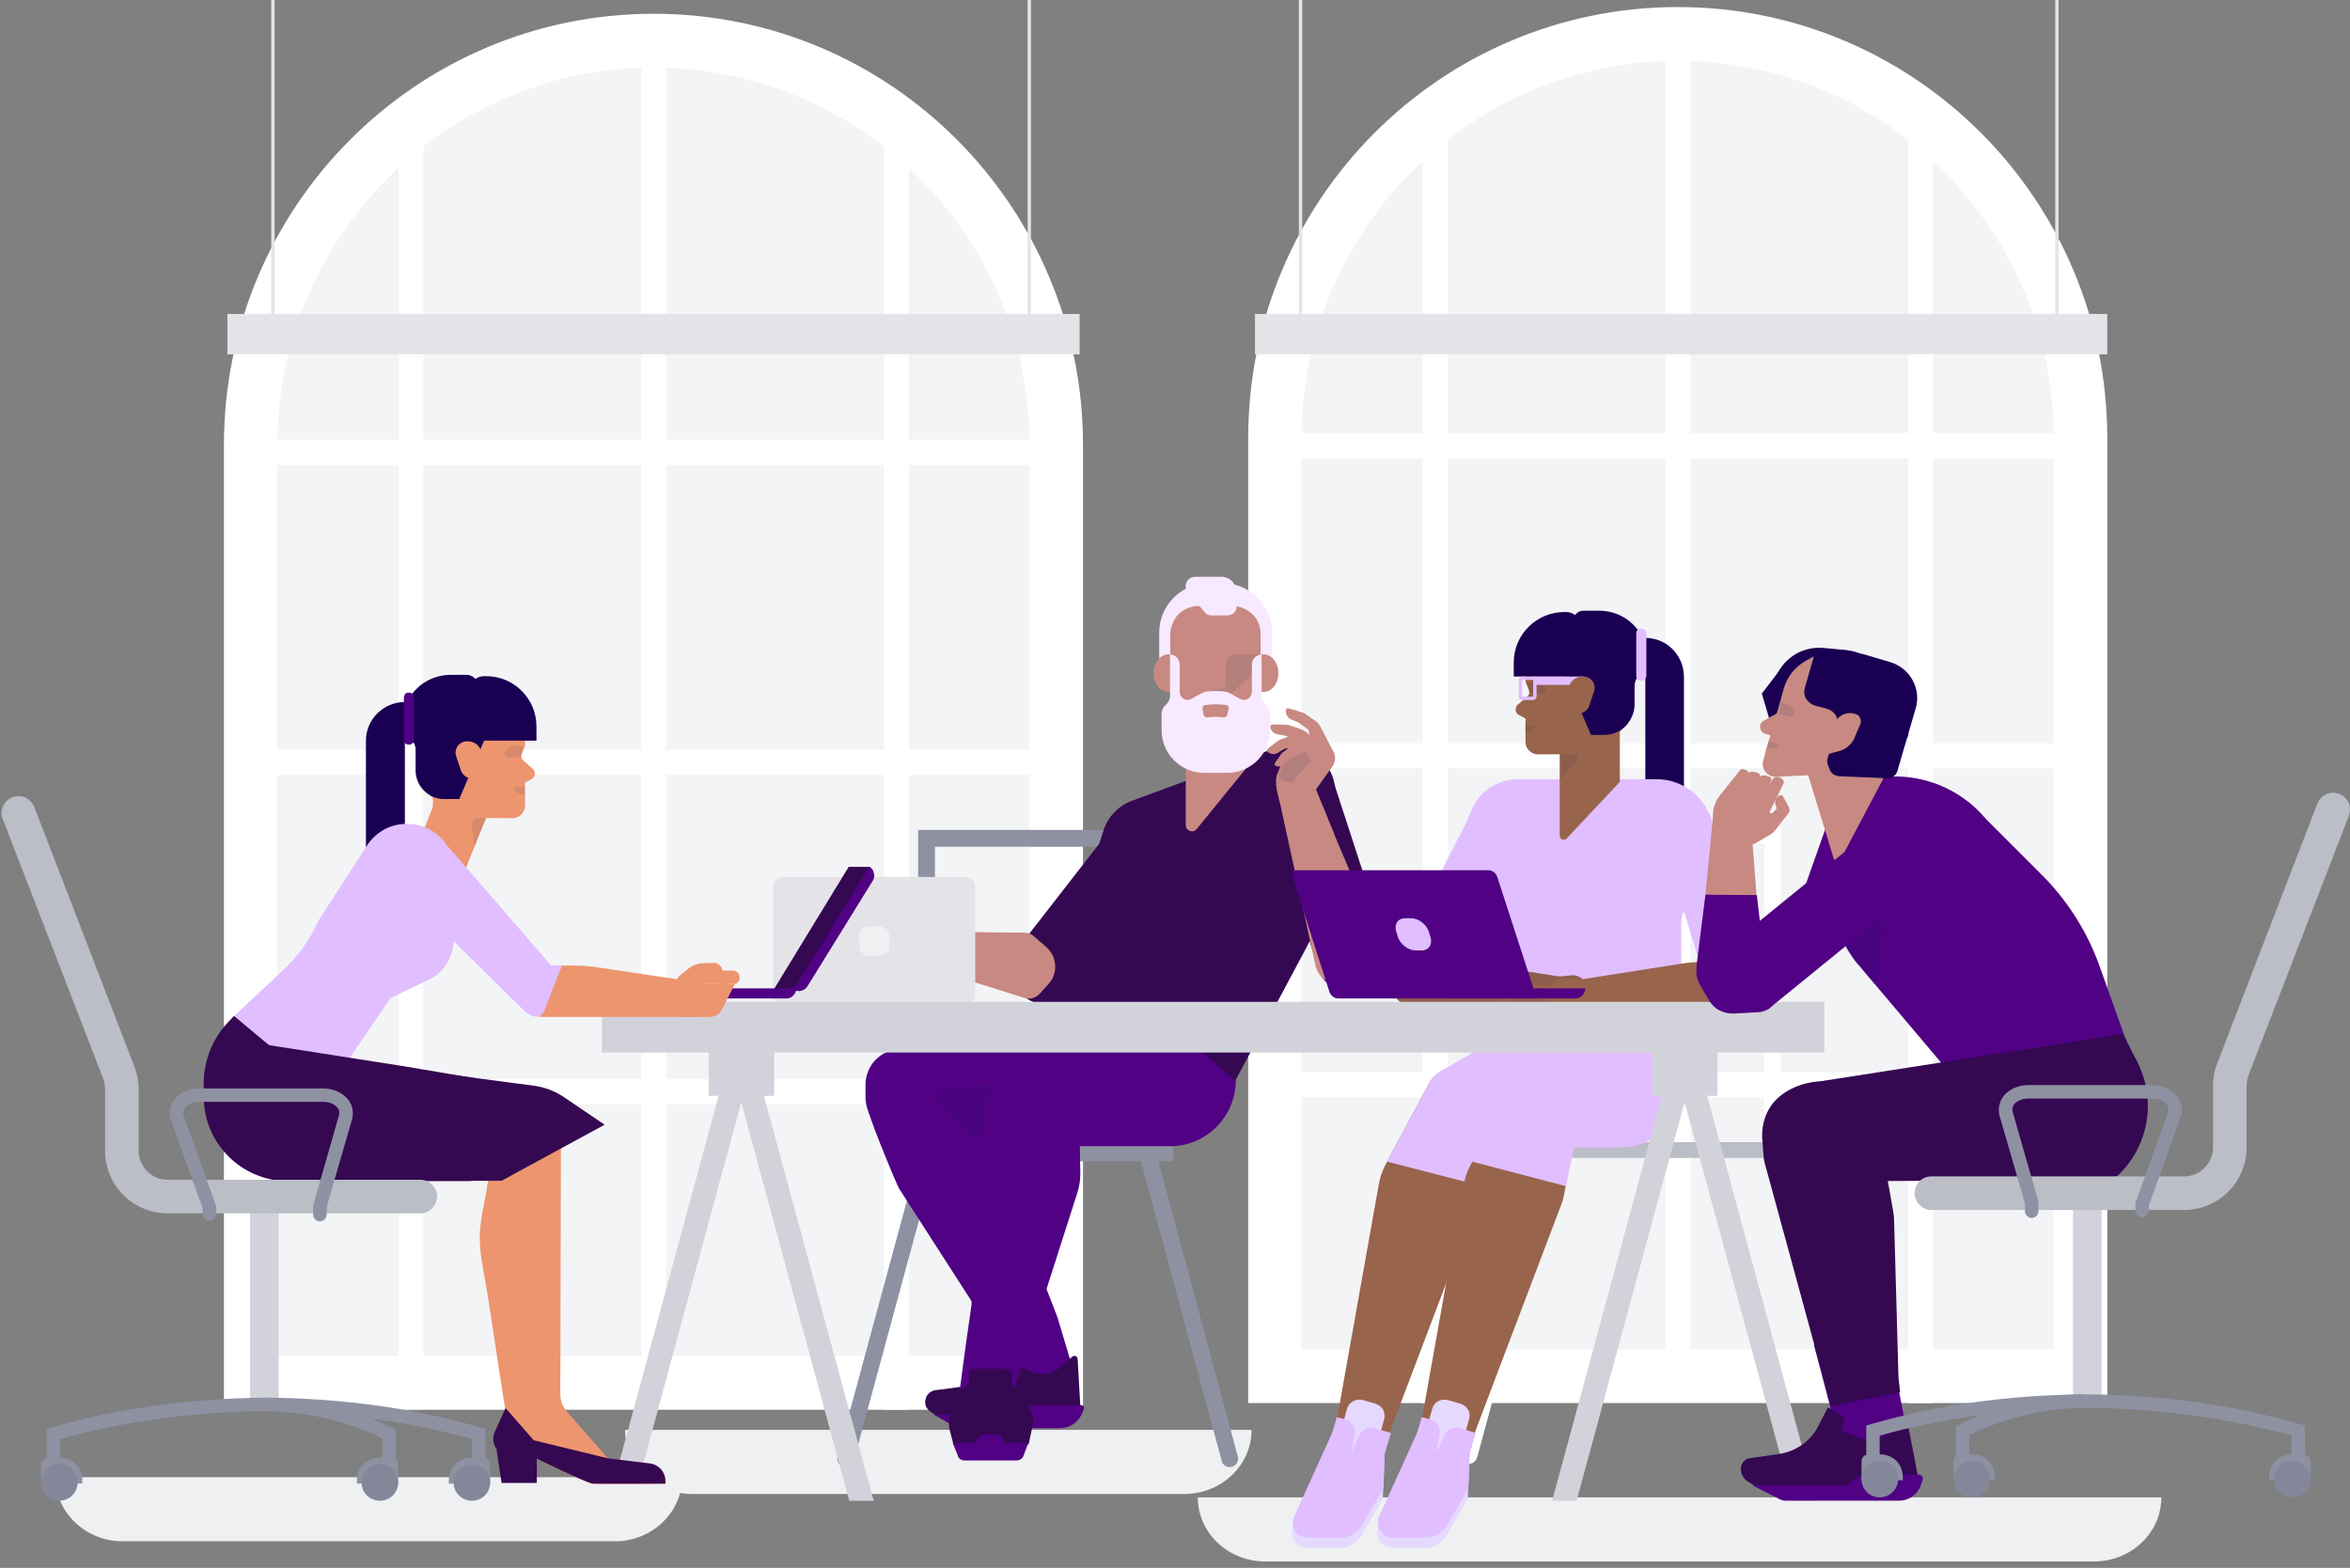 <svg version="1.2" xmlns="http://www.w3.org/2000/svg" viewBox="0 0 700 467" width="700" height="467">
	<rect x="0" y="0" width="700" height="467" fill="#808080" stroke="none"/>
	<title>urban-group-of-people-brainstorming-around-a-table 1-svg</title>
	<defs>
		<clipPath clipPathUnits="userSpaceOnUse" id="cp1">
			<path d="m0 0h700v467h-700z"/>
		</clipPath>
		<clipPath clipPathUnits="userSpaceOnUse" id="cp2">
			<path d="m356.76 446.02h287.03v19.08h-287.03z"/>
		</clipPath>
		<clipPath clipPathUnits="userSpaceOnUse" id="cp3">
			<path d="m371.82 2.11h255.92v415.79h-255.92z"/>
		</clipPath>
		<clipPath clipPathUnits="userSpaceOnUse" id="cp4">
			<path d="m435.04 246.16h119.43v189.81h-119.43z"/>
		</clipPath>
		<clipPath clipPathUnits="userSpaceOnUse" id="cp5">
			<path d="m66.73 4.12h255.91v415.79h-255.91z"/>
		</clipPath>
		<clipPath clipPathUnits="userSpaceOnUse" id="cp6">
			<path d="m186.16 425.94h186.67v19.08h-186.67z"/>
		</clipPath>
		<clipPath clipPathUnits="userSpaceOnUse" id="cp7">
			<path d="m249.38 247.17h119.43v189.81h-119.43z"/>
		</clipPath>
		<clipPath clipPathUnits="userSpaceOnUse" id="cp8">
			<path d="m384.87 181.89h136.49v279.2h-136.49z"/>
		</clipPath>
		<clipPath clipPathUnits="userSpaceOnUse" id="cp9">
			<path d="m241.35 171.84h170.61v263.13h-170.61z"/>
		</clipPath>
		<clipPath clipPathUnits="userSpaceOnUse" id="cp10">
			<path d="m230.31 261.22h60.22v38.17h-60.22z"/>
		</clipPath>
		<clipPath clipPathUnits="userSpaceOnUse" id="cp11">
			<path d="m179.13 298.39h364.31v148.64h-364.31z"/>
		</clipPath>
		<clipPath clipPathUnits="userSpaceOnUse" id="cp12">
			<path d="m16.55 439.99h186.67v19.08h-186.67z"/>
		</clipPath>
		<clipPath clipPathUnits="userSpaceOnUse" id="cp13">
			<path d="m505.3 192.93h134.49v254.09h-134.49z"/>
		</clipPath>
		<clipPath clipPathUnits="userSpaceOnUse" id="cp14">
			<path d="m554.48 236.12h145.52v209.9h-145.52z"/>
		</clipPath>
		<clipPath clipPathUnits="userSpaceOnUse" id="cp15">
			<path d="m384.87 259.21h87.31v38.17h-87.31z"/>
		</clipPath>
		<clipPath clipPathUnits="userSpaceOnUse" id="cp16">
			<path d="m67.73-67.19h253.91v172.74h-253.91z"/>
		</clipPath>
		<clipPath clipPathUnits="userSpaceOnUse" id="cp17">
			<path d="m373.83-67.19h253.91v172.74h-253.91z"/>
		</clipPath>
		<clipPath clipPathUnits="userSpaceOnUse" id="cp18">
			<path d="m194.18 258.21h66.24v39.17h-66.24z"/>
		</clipPath>
		<clipPath clipPathUnits="userSpaceOnUse" id="cp19">
			<path d="m60.71 200.97h159.57v241.03h-159.57z"/>
		</clipPath>
		<clipPath clipPathUnits="userSpaceOnUse" id="cp20">
			<path d="m0.49 237.12h145.52v209.9h-145.52z"/>
		</clipPath>
	</defs>
	<style>
		.s0 { fill: #eff0f2 } 
		.s1 { fill: #f3f4f6 } 
		.s2 { fill: #ffffff } 
		.s3 { fill: #bbbdc7 } 
		.s4 { fill: #8e91a2 } 
		.s5 { fill: #e1beff } 
		.s6 { fill: #e5d9ff } 
		.s7 { fill: #99644c } 
		.s8 { fill: #1a0052 } 
		.s9 { opacity: .1;fill: #1d2445 } 
		.s10 { opacity: .1;fill: #002652 } 
		.s11 { fill: #1d2445 } 
		.s12 { fill: #350852 } 
		.s13 { fill: #c78982 } 
		.s14 { fill: #500184 } 
		.s15 { fill: #f7e9ff } 
		.s16 { fill: #e4e4e8 } 
		.s17 { fill: #f0eff1 } 
		.s18 { fill: #d2d3da } 
		.s19 { fill: #838799 } 
		.s20 { fill: #ed956e } 
	</style>
	<g id="Clip-Path" clip-path="url(#cp1)">
		<g id="Layer">
			<g id="Clip-Path" clip-path="url(#cp2)">
				<g id="Layer">
					<path id="Layer" class="s0" d="m643.8 446c0 10.6-9 19.1-20.1 19.1h-246.8c-11.1 0-20.1-8.5-20.1-19.1z"/>
				</g>
			</g>
			<g id="Clip-Path" clip-path="url(#cp3)">
				<g id="Layer">
					<path id="Layer" class="s1" d="m379.8 409.9v-279.3c0-66.5 53.8-120.5 120-120.5 66.1 0 120 54 120 120.5v279.3z"/>
					<path id="Layer" fill-rule="evenodd" class="s2" d="m627.7 130.6v287.3h-255.9v-287.3c0-71 57.3-128.5 128-128.5 70.6 0 127.9 57.5 127.9 128.5zm-240 0v271.3h224.1v-271.3c0-62.1-50.2-112.5-112-112.5-61.8 0-112.1 50.4-112.1 112.5z"/>
					<path id="Layer" class="s2" d="m373.4 129h252.7v7.5h-252.7zm0 92.4h252.7v7.4h-252.7zm0 98h252.7v7.4h-252.7z"/>
					<path id="Layer" class="s2" d="m496.1 10.3h7.4v405.8h-7.4zm-72.4 22.8h7.5v384.8h-7.5zm144.7 0h7.4v384.9h-7.4z"/>
				</g>
			</g>
			<g id="Clip-Path" clip-path="url(#cp4)">
				<g id="Layer">
					<path id="Layer" class="s2" d="m552 436c-0.6 0-1.1-0.2-1.6-0.5-0.4-0.4-0.7-0.8-0.8-1.4l-24.1-89.5v-93.4h-61.4v94.1l-24.1 88.8q-0.2 0.5-0.5 0.9-0.3 0.4-0.7 0.7-0.5 0.2-0.9 0.3-0.5 0-1-0.1-0.5-0.1-0.9-0.5-0.4-0.3-0.6-0.7-0.3-0.4-0.3-0.9-0.1-0.5 0-1l24-88.2v-98.4h71.4v97.7l23.9 88.9q0.1 0.6 0 1.2-0.1 0.5-0.4 1-0.4 0.5-0.9 0.7-0.5 0.3-1.1 0.3z"/>
					<path id="Layer" class="s3" d="m456 340.2h79.2v4.7h-79.2z"/>
				</g>
			</g>
			<g id="Clip-Path" clip-path="url(#cp5)">
				<g id="Layer">
					<path id="Layer" class="s1" d="m74.7 411.9v-279.3c0-66.4 53.8-120.5 120-120.5 66.2 0 120 54 120 120.5v279.3z"/>
					<path id="Layer" fill-rule="evenodd" class="s2" d="m322.6 132.6v287.3h-255.9v-287.3c0-71 57.3-128.5 128-128.5 70.7 0 127.9 57.5 127.9 128.5zm-240 0v271.3h224.1v-271.3c0-62-50.2-112.5-112-112.5-61.8 0-112.1 50.5-112.1 112.5z"/>
					<path id="Layer" class="s2" d="m68.3 131h252.7v7.5h-252.7zm0 92.4h252.7v7.4h-252.7zm0 98h252.7v7.5h-252.7z"/>
					<path id="Layer" class="s2" d="m191 12.3h7.4v405.9h-7.4zm-72.3 22.7h7.4v384.8h-7.4zm144.6 0h7.4v384.9h-7.4z"/>
				</g>
			</g>
			<g id="Clip-Path" clip-path="url(#cp6)">
				<g id="Layer">
					<path id="Layer" class="s0" d="m372.8 425.9c0 10.6-9 19.1-20.1 19.1h-146.4c-11.1 0-20.1-8.5-20.1-19.1z"/>
				</g>
			</g>
			<g id="Clip-Path" clip-path="url(#cp7)">
				<g id="Layer">
					<path id="Layer" class="s4" d="m366.3 437c-0.5 0-1.1-0.2-1.5-0.5-0.5-0.4-0.8-0.8-0.9-1.4l-24.1-89.5v-93.4h-61.3l-0.1 94.1-24.1 88.8q-0.1 0.5-0.4 0.9-0.3 0.4-0.8 0.7-0.4 0.2-0.9 0.3-0.5 0-1-0.1-0.5-0.1-0.9-0.4-0.3-0.4-0.6-0.8-0.2-0.4-0.3-0.9-0.1-0.5 0.1-1l23.9-88.2 0.1-98.4h71.3v97.7l23.9 88.9q0.2 0.6 0.1 1.2-0.2 0.5-0.5 1-0.4 0.5-0.9 0.7-0.5 0.3-1.1 0.3z"/>
					<path id="Layer" class="s4" d="m270.4 341.2h79.1v4.7h-79.1z"/>
				</g>
			</g>
			<g id="Clip-Path" clip-path="url(#cp8)">
				<g id="Layer">
					<path id="Layer" class="s5" d="m429.3 335.4h33.5l3.7-27.1-19.7 0.5-17.3 10.1z"/>
					<path id="Layer" class="s6" d="m405.5 457.3c-0.6 1.2-1.6 2.1-2.8 2.8-1.1 0.6-2.4 1-3.8 1l-9.8-0.1c-3.1-0.1-5.1-3.4-3.8-6.3l11.4-25 15.7 4.6-0.5 12.1z"/>
					<path id="Layer" class="s7" d="m439.3 319.2c-4.8-2.9-11.2-1.2-13.8 3.8l-12.9 24.1c-0.9 1.8-1.6 3.7-1.9 5.7l-12.6 70.7c0 0 16.1 4.2 15.5 4l26.1-68.8q0.7-1.6 1-3.4l5.7-31.7z"/>
					<path id="Layer" class="s5" d="m405.7 454.2c-0.6 1.2-1.6 2.1-2.8 2.8-1.1 0.7-2.5 1-3.8 1h-9.8c-3.1-0.2-5.2-3.5-3.8-6.3l11.4-25.1 15.6 4.6-0.4 12.1z"/>
					<path id="Layer" class="s6" d="m398.2 430.8l11.1 3.1 3-11.2c0.3-0.9 0.1-2-0.3-2.8-0.5-0.9-1.4-1.5-2.3-1.8l-3.8-1.1c-1-0.2-2-0.1-2.9 0.4-0.9 0.5-1.5 1.3-1.8 2.3z"/>
					<path id="Layer" class="s5" d="m401.9 435.8l-7.1-2.1 3.4-11.6 2.6 0.7c0.9 0.3 1.7 0.9 2.2 1.7 0.5 0.8 0.7 1.7 0.5 2.7z"/>
					<path id="Layer" class="s5" d="m410.9 438.4l-9.6-2.8 3.6-8.1c0.4-0.9 1.1-1.6 1.9-1.9 0.9-0.4 1.8-0.5 2.7-0.2l4.8 1.4z"/>
					<path id="Layer" class="s5" d="m447.4 323.5l-6.3 29.7-27.9-7.2 12.4-23.2c2.6-5 8.8-6.7 13.6-4z"/>
					<path id="Layer" class="s8" d="m501.6 235.1h-11.5v-45.1c6.4 0 11.5 5.2 11.5 11.6z"/>
					<path id="Layer" class="s5" d="m500.8 297.6l-43.9-4-15.3 48.2h41.1c9.1 0 16.7-6.6 18.1-15.5z"/>
					<path id="Layer" class="s5" d="m445.9 309.2h49.3l8.4-52.1h-59.1l-3.7 10.9 4.4 14.4z"/>
					<path id="Layer" class="s5" d="m440.2 238.3l-25.8 50.4 11.2 5.2 2.1 0.1 29.6-52.3z"/>
					<path id="Layer" class="s6" d="m430.9 457.3c-0.7 1.2-1.7 2.1-2.8 2.8-1.2 0.6-2.5 1-3.8 1l-9.8-0.1c-3.2-0.1-5.2-3.4-3.9-6.3l11.4-25 15.7 4.6-0.5 12.1z"/>
					<path id="Layer" class="s7" d="m463.9 318.8c-4.4-2.7-10.2-1.2-12.7 3.4l-13.2 24.9c-1 1.8-1.6 3.7-2 5.7l-12.6 70.7c0 0 16.1 4.2 15.6 4l26.1-68.8q0.6-1.6 0.9-3.4l5.7-31.7z"/>
					<path id="Layer" class="s5" d="m431.1 454.2c-0.7 1.2-1.7 2.1-2.8 2.8-1.2 0.7-2.5 1-3.9 1h-9.8c-3.1-0.2-5.1-3.5-3.8-6.3l11.4-25.1 15.7 4.6-0.5 12.1z"/>
					<path id="Layer" class="s6" d="m423.5 430.8l11.1 3.1 3-11.2c0.3-0.9 0.2-2-0.3-2.8-0.5-0.9-1.3-1.5-2.3-1.8l-3.8-1.1c-1-0.2-2-0.1-2.9 0.4-0.8 0.5-1.5 1.3-1.7 2.3z"/>
					<path id="Layer" class="s5" d="m427.3 435.8l-7.2-2.1 3.4-11.6 2.6 0.7c0.9 0.3 1.7 0.9 2.2 1.7 0.5 0.8 0.7 1.7 0.5 2.7z"/>
					<path id="Layer" class="s5" d="m436.2 438.4l-9.6-2.8 3.7-8.1c0.4-0.9 1-1.6 1.9-1.9 0.8-0.4 1.7-0.5 2.6-0.2l4.8 1.4z"/>
					<path id="Layer" class="s5" d="m488.8 251.3h12v57.9h-12z"/>
					<path id="Layer" class="s5" d="m429.8 261.7l80.8 11.4v-23.8c0-9.5-7.7-17.2-17.1-17.2h-41.4c-2.9 0-5.8 0.9-8.3 2.5-2.5 1.7-4.4 4-5.5 6.8z"/>
					<path id="Layer" class="s7" d="m464.6 249v-33.3h17.9v17.2l-15.9 16.9c-0.7 0.7-2 0.2-2-0.8z"/>
					<path id="Layer" class="s9" d="m464.8 224.7h4c1 0 1.5 1.1 0.9 1.8l-5.1 6"/>
					<path id="Layer" class="s5" d="m509.9 244.5l10.5 41.5 0.9 5.3-15.1-4.7-13.5-44.9 14.1 0.3c0.7 0 1.4 0.3 2 0.7 0.5 0.5 0.9 1.1 1.1 1.8z"/>
					<path id="Layer" class="s7" d="m475 221.1h-16.7v-26h27.1v15.5c0 5.8-4.6 10.5-10.4 10.5z"/>
					<path id="Layer" class="s7" d="m454.4 196v6.6q0 0.4 0.1 0.7l0.9 2.2c0.3 0.8 0.1 1.6-0.5 2.1l-0.5 0.5v12.8q0 0.7 0.2 1.4 0.3 0.7 0.9 1.3 0.5 0.5 1.2 0.8 0.7 0.3 1.4 0.3l23.7-0.1-0.1-8.1z"/>
					<path id="Layer" class="s7" d="m457.6 215.7l-5.1-2.7q-0.4-0.2-0.7-0.6-0.3-0.4-0.3-0.8-0.1-0.5 0.1-0.9 0.1-0.5 0.5-0.8l5.5-4.8z"/>
					<path id="Layer" class="s10" d="m455 203.1h3.3c0.3 0 0.6 0.1 0.8 0.3l1 1.1c0.7 0.7 0.2 1.9-0.8 1.9h-3.8"/>
					<path id="Layer" class="s8" d="m466 182.3h0.5c1.1 0 2.2 0.4 3 1.2 0.9 0.8 1.3 1.9 1.3 3.1v14.9h-19.9v-4.2c0-8.3 6.8-15 15.1-15z"/>
					<path id="Layer" class="s8" d="m468.5 201.3h22.3v-5c0-7.9-6.4-14.4-14.4-14.4h-4.7q-0.6 0-1.2 0.2-0.6 0.3-1 0.7-0.5 0.5-0.7 1.1-0.3 0.6-0.3 1.2z"/>
					<path id="Layer" class="s8" d="m473.9 218.9h3.9c2.4 0 4.7-0.9 6.4-2.6 1.7-1.8 2.7-4.1 2.7-6.5v-5.5c0-1.1 0.4-2.1 1.1-2.9 0.8-0.7 1.8-1.2 2.9-1.2h1v-4.1h-27.7z"/>
					<path id="Layer" class="s5" d="m488.9 202.8c0.4 0 0.7-0.2 1-0.5 0.3-0.3 0.5-0.7 0.5-1v-12.6c0-0.4-0.2-0.8-0.5-1.1-0.3-0.2-0.6-0.4-1-0.4-0.4 0-0.8 0.2-1.1 0.4-0.3 0.3-0.4 0.7-0.4 1.1v12.6c0 0.3 0.1 0.7 0.4 1 0.3 0.3 0.7 0.5 1.1 0.5z"/>
					<path id="Layer" class="s9" d="m457.3 216.1l-0.4 0.7c-0.2 0.4-0.6 0.7-1 0.9l-1.6 0.4v-2.1z"/>
					<path id="Layer" class="s7" d="m464.7 290.9l-1.5 7.9-39.9 1.6c-2.3 0.1-4.7-0.7-6.5-2.2-1.8-1.5-3-3.6-3.4-5.9l-0.1-0.6q-0.2-1.1 0.1-2.2 0.3-1 1-1.9 0.7-0.9 1.7-1.4 1-0.4 2.2-0.5l9.1-0.1q3-0.1 6.1 0.4z"/>
					<path id="Layer" class="s7" d="m468.4 298.6q-0.6 0.3-1.2 0.3h-16.9l-0.2-0.2v-7.5h7.2q0.4 0.1 0.8 0.1h2.2l7.9-0.8c0.9-0.1 1.8 0.2 2.6 0.7l2.1 1.6 4.2-0.5c1-0.1 1.9 0 2.9 0.3l8.5 2.8q0.1 0 0.2 0.1 0.1 0 0.1 0.1 0 0.1 0.1 0.2 0 0.1-0.1 0.2 0 0 0 0c-0.1 0.5-0.4 0.8-0.8 1-0.4 0.2-0.9 0.3-1.3 0.2l-8.1-1.4-8 2z"/>
					<g id="Layer" style="opacity: .1">
						<path id="Layer" class="s11" d="m464.7 290.9l-1.5 7.9-39.9 1.6c-2.3 0.1-4.7-0.7-6.5-2.2-1.8-1.5-3-3.6-3.4-5.9l-0.1-0.6q-0.2-1.1 0.1-2.2 0.3-1 1-1.9 0.7-0.9 1.7-1.4 1-0.4 2.2-0.5l9.1-0.1q3-0.1 6.1 0.4z"/>
						<path id="Layer" class="s11" d="m468.4 298.6q-0.6 0.3-1.2 0.3h-16.9l-0.2-0.2v-7.5h7.2q0.4 0.1 0.8 0.1h2.2l7.9-0.8c0.9-0.1 1.8 0.2 2.6 0.7l2.1 1.6 4.2-0.5c1-0.1 1.9 0 2.9 0.3l8.5 2.8q0.1 0 0.2 0.1 0.1 0 0.1 0.1 0 0.1 0.1 0.2 0 0.1-0.1 0.2 0 0 0 0c-0.1 0.5-0.4 0.8-0.8 1-0.4 0.2-0.9 0.3-1.3 0.2l-8.1-1.4-8 2z"/>
					</g>
					<path id="Layer" class="s7" d="m469.9 291.9l1.5 7.9 39.9 1.6c2.3 0.1 4.6-0.7 6.4-2.2 1.9-1.5 3.1-3.6 3.5-5.9l0.1-0.6q0.2-1.1-0.1-2.2-0.3-1-1-1.9-0.7-0.9-1.8-1.4-1-0.4-2.1-0.5l-9.1-0.1q-3.1-0.1-6.1 0.4z"/>
					<path id="Layer" class="s7" d="m466.1 299.6q0.6 0.3 1.3 0.3h16.8l0.3-0.2v-7.5h-7.3q-0.3 0.1-0.7 0.1h-2.2l-7.9-0.8c-0.9-0.1-1.8 0.2-2.6 0.7l-2.1 1.6-4.2-0.5c-1-0.1-2 0-2.9 0.3l-8.5 2.8c-0.3 0.1-0.4 0.4-0.4 0.6q0 0 0 0c0.2 0.5 0.5 0.8 0.9 1 0.4 0.2 0.8 0.3 1.3 0.2l8.1-1.4 8 2z"/>
					<path id="Layer" class="s5" d="m471.7 204h-14.5l-0.3-2.5h14.8z"/>
					<path id="Layer" fill-rule="evenodd" class="s5" d="m457.1 201.5q0.2 0.1 0.3 0.3 0.2 0.1 0.2 0.3 0.1 0.2 0.1 0.4v5c0 0.2-0.1 0.5-0.3 0.7q-0.3 0.3-0.7 0.3h-3.3c-0.6 0-1-0.5-1-1v-5c0-0.6 0.4-1 1-1h3.3q0.2 0 0.4 0zm-3.7 1v5h3.3v-5z"/>
					<path id="Layer" class="s7" d="m470.2 212.5h-3.3l0.3-7c0-1.1 0.5-2.1 1.3-2.9 0.8-0.7 1.8-1.1 2.9-1.1h0.2c2.3 0 4 2.2 3.2 4.5l-1.4 4.2c-0.2 0.7-0.7 1.3-1.3 1.7-0.5 0.4-1.2 0.6-1.9 0.6z"/>
					<path id="Layer" class="s5" d="m472.7 323.5l-6.3 29.8-27.9-7.3 15.2-34.2z"/>
				</g>
			</g>
			<g id="Clip-Path" clip-path="url(#cp9)">
				<g id="Layer">
					<path id="Layer" class="s12" d="m317.3 295.6l26.4-33.9-16.1-10.6-31.2 40.1 9.6 6.3c1.7 1.2 3.9 1.7 6 1.3 2.1-0.3 4-1.5 5.3-3.2z"/>
					<path id="Layer" class="s13" d="m269.8 286.1l35.2 11.1c0.8 0.3 1.7 0.3 2.6 0.1 0.8-0.3 1.6-0.7 2.2-1.4l2.6-2.9q1-1.1 1.5-2.5 0.5-1.5 0.4-3-0.1-1.5-0.7-2.9c-0.5-0.9-1.1-1.7-1.8-2.4l-3.7-3.2c-0.8-0.8-1.9-1.2-3-1.2l-28.4-0.3z"/>
					<path id="Layer" class="s13" d="m241.4 276.1q-0.1-0.2 0-0.3 0.1-0.2 0.3-0.2l8.2-1.3c0.9-0.1 1.8-0.1 2.7 0.2l3.7 1 2.2-1.1c0.8-0.4 1.6-0.5 2.5-0.2l7 1.8 0.1 0.1q0.4 0.1 0.7 0.1l15.1 2.4-10.3 6.7c-1.9 2.1-3.4 2.3-5.4 2.5l-3.6 0.3c-1.3 0-2.6-0.2-3.7-0.8q-1.1-0.6-2.3-0.8c-2.2-0.5-5.6-1.3-5.6-1.3q-0.5-0.1-0.7-0.5-0.3-0.4-0.3-0.8v-0.1c0-0.4 0.2-0.7 0.5-0.9 0.2-0.3 0.6-0.4 0.9-0.4 0.8 0.1 5.2 0.3 6.5 0.4q0.2 0 0.3-0.1 0.2-0.1 0.2-0.3 0.1-0.1 0-0.3 0-0.1-0.1-0.2l-1.4-1.1-8.2-3.4-7.6 0.1c-0.4 0-0.8-0.2-1.1-0.4-0.3-0.3-0.5-0.6-0.6-1z"/>
					<path id="Layer" class="s14" d="m267 312.5l76.3-10.7v36.3h-74.2c-6.2 0-11.3-5.1-11.3-11.4v-3.5c0-2.6 0.9-5.1 2.6-7.1 1.7-1.9 4.1-3.2 6.6-3.6z"/>
					<path id="Layer" class="s14" d="m368.1 303.3l-67.9 8.1v30h48.4c10.7 0 19.5-8.8 19.5-19.6z"/>
					<path id="Layer" class="s12" d="m310.3 306.4l32.2 1.7c6.7 0.2 13 2.8 18 7.3l7.4 6.6 21-39.3c3.3-6.1 5.3-12.7 6.1-19.5l2.7-25.5c1.1-10.5-9.2-18.4-19-14.5l-42 15.5c-1.8 0.7-3.4 1.8-4.7 3.2-1.4 1.4-2.4 3-3.1 4.8z"/>
					<path id="Layer" class="s12" d="m377.2 239.5l15.7 49.7c1.5 4.8 7.3 6.8 11.5 3.9l1.6-1.2c2.5-1.7 4.3-4.2 5.2-7 1-2.9 1-6 0.1-8.8l-14-43z"/>
					<path id="Layer" class="s15" d="m378.9 199.7l-33.6 0.4v-11.7c0-8.1 6.6-14.7 14.7-14.7h4.2c8.1 0 14.7 6.6 14.7 14.7z"/>
					<path id="Layer" class="s13" d="m376.4 206.1h-7.1c-0.5 0-0.8-0.5-0.8-1.1v-9c0-0.6 0.3-1.1 0.8-1.1h7.1c2.4 0 4.4 2.5 4.4 5.6 0 3.1-2 5.6-4.4 5.6z"/>
					<path id="Layer" class="s13" d="m367.3 180.5h-10.4q-1.6 0-3.2 0.7c-1 0.4-1.9 1-2.7 1.8q-1.1 1.1-1.7 2.7-0.7 1.5-0.7 3.2v26.1h26.9v-26.1c0-1.1-0.2-2.2-0.6-3.2q-0.6-1.6-1.8-2.7c-0.8-0.8-1.7-1.4-2.7-1.8q-1.5-0.7-3.1-0.7z"/>
					<path id="Layer" class="s13" d="m353.2 245.7v-44h17.8v27.4l-14.5 17.8c-1.1 1.4-3.3 0.6-3.3-1.2z"/>
					<path id="Layer" class="s9" d="m375.4 194.9h-7.4c-0.8 0-1.5 0.3-2 0.9-0.5 0.5-0.8 1.2-0.8 2v0.3q0 0.2 0 0.4v5c0 0.5-0.2 1-0.6 1.3-0.3 0.4-0.8 0.6-1.3 0.6h-2.8l5.4 2 6.3-5.9 1.2-1.5h2z"/>
					<path id="Layer" class="s13" d="m348 206.1h7.1c0.4 0 0.8-0.5 0.8-1.1v-9c0-0.6-0.4-1.1-0.8-1.1h-7.1c-2.4 0-4.4 2.5-4.4 5.6 0 3.1 2 5.6 4.4 5.6z"/>
					<path id="Layer" class="s15" d="m375.8 207.3v-12.4q-0.5 0-1.1 0.3-0.5 0.2-0.9 0.6-0.4 0.4-0.7 1-0.2 0.5-0.2 1.1v8.2c0 1.6-1.7 2.9-3.2 2.2q-0.1 0-0.3-0.1l-2.8-1.6c-0.8-0.5-1.8-0.7-2.8-0.7h-2.8l-0.5 24.3h5.1c7 0 12.7-5.7 12.7-12.7v-4.8q0-0.8-0.3-1.5-0.3-0.7-0.9-1.2-0.6-0.5-0.9-1.2-0.4-0.7-0.4-1.5z"/>
					<path id="Layer" fill-rule="evenodd" class="s15" d="m348.5 207.3v-12.4c0.7 0 1.5 0.4 2 0.9 0.6 0.6 0.9 1.3 0.9 2.1v8.2c0 1.6 1.7 2.9 3.2 2.2q0.2 0 0.2-0.1l2.9-1.6c0.8-0.5 1.8-0.7 2.8-0.7h2.8l0.5 24.3h-5.1c-7 0-12.7-5.7-12.7-12.7v-4.8q0-0.8 0.3-1.5 0.3-0.7 0.9-1.2 0.6-0.5 0.9-1.2 0.4-0.7 0.4-1.5zm19.1-24.8c-0.5 0.5-1.2 0.8-2 0.8h-4.7q-0.6 0-1.2-0.2-0.5-0.3-0.9-0.8l-5-5.9c-1.5-1.8-0.2-4.6 2.2-4.6h7.8c1.2 0 2.4 0.5 3.3 1.4 0.8 0.9 1.3 2.1 1.3 3.3v4c0 0.8-0.3 1.5-0.8 2z"/>
					<path id="Layer" class="s13" d="m358.5 212.9l-0.3-1.8q0-0.2 0-0.4 0-0.2 0.2-0.3 0.1-0.2 0.2-0.3 0.2-0.1 0.4-0.1c2.2-0.3 4.3-0.3 6.2 0 0.6 0.1 0.9 0.6 0.8 1.1l-0.4 1.8c-0.1 0.5-0.6 0.8-1.1 0.8q-2.3-0.4-4.9 0-0.4 0-0.7-0.2-0.3-0.2-0.4-0.6z"/>
					<path id="Layer" class="s14" d="m291 330.4l24 62 5 16.7-15.9 1.3-36.3-56.4c-0.6-0.9-10.4-24.4-9.3-24.4z"/>
					<path id="Layer" class="s12" d="m280.7 422.8l-3.5-2.3c-0.6-0.4-1.1-1-1.4-1.6-0.2-0.7-0.3-1.4-0.1-2.1 0.1-0.7 0.5-1.3 1-1.8 0.5-0.5 1.2-0.8 1.8-0.9l7.5-1c2.4-0.4 4.6-1.2 6.6-2.5 2-1.3 3.7-3 5-5l3.1-4.8 3 1.8c0.3 0.2 0.6 0.6 0.7 0.9 0.1 0.4 0.1 0.9-0.1 1.2l-1 2.2 4.2 1.7c1.3 0.6 2.9 0.8 4.3 0.6 1.5-0.3 2.9-1 4-1.9l3.6-3.2q0.2-0.2 0.5-0.2 0.3-0.1 0.5 0 0.3 0.1 0.4 0.4 0.2 0.2 0.2 0.5l0.8 14.1-0.9 3.4z"/>
					<path id="Layer" class="s14" d="m322.8 419.9l-0.6 1.4c-0.6 1.2-1.5 2.3-2.7 3-1.1 0.7-2.4 1.1-3.8 1.1h-29.5q-0.8 0-1.6-0.4l-6.5-3.7h24.3c0.4 0 0.8-0.2 1.1-0.5 1.5-1.5 3.6-2.3 5.8-2.3h12.6q0.3 0 0.5 0.1 0.2 0.1 0.4 0.3 0.1 0.2 0.1 0.5 0 0.2-0.1 0.5z"/>
					<path id="Layer" class="s13" d="m380.9 237.5l10.9 49.9c0.9 4.3 5.3 6.9 9.5 5.6l1-0.3c5.4-1.6 8.4-7.3 6.8-12.8l-3.8-12.8-11.6-27.4z"/>
					<path id="Layer" class="s13" d="m383 223.9l-2.7 7.2c-0.7 4 0.8 7.8 3.7 10.3q1 0.8 2.1 1.4 0.2 0 0.4 0.1h0.5l10.5 5.7-6.7-16.4 0.2-1.2q-0.2-0.2-0.3-0.5l-2.5-7.7c-0.3-0.8-5.2 1.1-5.2 1.1z"/>
					<path id="Layer" class="s13" d="m383.7 210.9l0.1 0.1 2.3 0.6c0.7 0.3 1.3 0.5 1.8 0.6 0.3 0.1 0.6 0.2 0.8 0.4 0.8 0.5 2.5 1.7 3.2 2.2 0.6 0.4 1.1 1 1.4 1.6l4 7.7c0.6 1.3 0.5 2.8-0.3 4l-4.4 6.2q-1 1.2-1.3 2.7-0.4 1.5-0.2 3.1l-9 1.4q0-0.2-0.1-0.4 0.1 0.4 0.1 0.4c-1.7-4.8-1.6-5.7-1.9-7.7v-0.8c-0.6-3.9 4.2-6.2 3.8-10.1l4.6-0.9 0.4 1.5c0.5 1.6 2.8 2 2.6 1-0.3-0.9-1.9-7.2-1.9-7.2l-3.1-2.2-1.8-0.7q-0.7-0.3-1.2-0.9c-0.9-1.1-0.7-2.6 0.1-2.6z"/>
					<path id="Layer" class="s10" d="m382.2 232.5l2.4 0.7 8.1-8.9-7.3-3.2-4.3 9q-0.2 0.4-0.2 0.8 0 0.3 0.1 0.7 0.2 0.3 0.5 0.6 0.3 0.2 0.7 0.3z"/>
					<path id="Layer" class="s13" d="m378.9 215.8c0 0 0.2 0 0.2 0 0 0 2.8 0 2.8 0 0.3 0 1.1 0.1 1.4 0.1 0.3 0 0.6 0 0.9 0.2q1.8 0.5 3.6 1.2c0.7 0.3 1.3 0.7 1.8 1.2 0.9 0.7 4.1 3.8 4.1 3.8l-3.1 4.7-1.7-3.3-4.8 2.3c0 0-0.5 0.6-1.6 1.7-1 1.1-3.5 0.6-2.7-0.5l1.3-1.8c0-0.1 0.3-0.5 0.4-0.7 0.2-0.2 0.4-0.4 0.6-0.6 0.5-0.3 1.1-0.8 1.7-1.3l-1 0.2c0 0-0.9 0.4-2.3 1.3-1.5 0.9-3.9-0.4-2.8-1.4l1.9-1.4c0.3-0.2 0.5-0.4 0.9-0.7q0.4-0.3 0.8-0.5c0.6-0.2 1.5-0.5 2.4-0.9l-1-0.3-1.9-0.3c-0.5-0.1-0.9-0.2-1.3-0.5-1.2-0.8-1.4-2.3-0.6-2.5z"/>
					<path id="Layer" class="s9" d="m292.6 341.2l5.1-18.3-15.8 1c-2.4 0.1-3.5 3-1.8 4.7z"/>
					<path id="Layer" class="s14" d="m320.9 355.3l-9.6 30-3.3 10.2-1.8 5.6-0.6 1.6-1.7 5.4-0.8 2.6-1.3 4-0.1 0.2-6.1-0.2c-1.4-0.1-2.9-0.2-4.3-0.2q-1.2-0.1-2.3-0.1-1.6-0.1-3.2-0.1l0.1-0.5 0.2-1.4 1.5-11.2 1.8-12.6 0.6-38.6q0-4.2 1.1-8.4l6.7-27.2 23.4 0.9 0.6 34.3c0 1.9-0.3 3.8-0.9 5.7z"/>
					<path id="Layer" class="s12" d="m284 430.2h22.4l1.2-5.6c0.3-1.6 0.1-3.3-0.7-4.7l-3-5.8-9.1-5.1-9.1 5.1-2.4 6.3c-0.7 1.7-0.8 3.7-0.4 5.6z"/>
					<path id="Layer" class="s14" d="m287.3 435h15.5c0.9 0 1.7-0.5 2-1.2l1.5-4h-22.5l1.6 4c0.2 0.7 1 1.2 1.9 1.2z"/>
					<path id="Layer" class="s12" d="m290.3 407.7h9.3c1 0 1.8 0.8 1.8 1.7v9.1c0 0.4-0.2 0.9-0.5 1.2-0.4 0.3-0.8 0.5-1.3 0.5h-9.3c-0.4 0-0.9-0.2-1.2-0.5-0.3-0.3-0.5-0.8-0.5-1.2v-9.1c0-0.9 0.8-1.7 1.7-1.7z"/>
					<path id="Layer" class="s14" d="m296.6 427.3h-3.2c-0.7 0-1.3 0.2-1.7 0.7-0.5 0.4-0.7 1-0.7 1.7 0 0.6 0.2 1.2 0.7 1.7 0.4 0.4 1 0.7 1.7 0.7h3.2c0.6 0 1.2-0.3 1.7-0.7 0.4-0.5 0.7-1.1 0.7-1.7 0-0.7-0.3-1.3-0.7-1.7-0.5-0.5-1.1-0.7-1.7-0.7z"/>
				</g>
			</g>
			<g id="Clip-Path" clip-path="url(#cp10)">
				<g id="Layer">
					<path id="Layer" class="s16" d="m233.3 299.4h54.2c0.8 0 1.6-0.3 2.1-0.9 0.6-0.5 0.9-1.3 0.9-2.1v-32.2c0-0.8-0.3-1.5-0.9-2.1-0.5-0.6-1.3-0.9-2.1-0.9h-54.2c-0.8 0-1.6 0.3-2.1 0.9-0.6 0.6-0.9 1.3-0.9 2.1v32.2c0 0.8 0.3 1.6 0.9 2.1 0.5 0.6 1.3 0.9 2.1 0.9z"/>
					<path id="Layer" class="s17" d="m261.9 284.7h-2.9c-0.8 0-1.6-0.3-2.2-0.8-0.5-0.6-0.8-1.3-0.8-2.1v-3c0-0.7 0.3-1.5 0.8-2.1 0.6-0.5 1.4-0.8 2.2-0.8h2.9c0.8 0 1.5 0.3 2.1 0.8 0.6 0.6 0.9 1.4 0.9 2.1v3c0 0.8-0.3 1.5-0.9 2.1-0.6 0.5-1.3 0.8-2.1 0.8z"/>
				</g>
			</g>
			<g id="Clip-Path" clip-path="url(#cp11)">
				<g id="Layer">
					<path id="Layer" class="s18" d="m179.3 298.4h365.1v15.1h-365.1z"/>
					<path id="Layer" class="s18" d="m492 309.1h19.6v17.3h-19.6z"/>
					<path id="Layer" class="s18" d="m536.7 457.1l-34.9-128.8-34.9 128.8-6.8-1.8 41.7-153.8 41.6 153.8zm-325.6-148h19.5v17.3h-19.5z"/>
					<path id="Layer" class="s18" d="m255.7 457.1l-34.9-128.8-34.9 128.8-6.8-1.8 41.7-153.8 41.7 153.8z"/>
				</g>
			</g>
			<g id="Clip-Path" clip-path="url(#cp12)">
				<g id="Layer">
					<path id="Layer" class="s0" d="m203.2 440c0 10.5-9 19.1-20.1 19.1h-146.5c-11.1 0-20.1-8.6-20.1-19.1z"/>
				</g>
			</g>
			<g id="Clip-Path" clip-path="url(#cp13)">
				<g id="Layer">
					<path id="Layer" class="s14" d="m540.3 400.5l7.9 30 20.2-2.1-5-25.5zm45.6-74.9l47.9-14.3-8.5-23.8c-3.5-9.7-9-18.5-16.1-25.9l-22.1-22.1c-1.3-1.5-7.4-1.9-9.2-1.2l-8.3 2.9-4.3 1.5c-16.6 7.5-25.7 25.9-12.8 43.4z"/>
					<path id="Layer" class="s14" d="m532.9 277.5l12.1-34.2 3.7-8.3c14.6-7.3 32.3-3.6 42.7 8.8l12.8 15.2-51.3 21.8z"/>
					<path id="Layer" class="s13" d="m554.1 210l-20 6.2 12.1 39.5c0.3 0.9 1.6 1.1 2.1 0.2l12.6-23.8z"/>
					<path id="Layer" class="s12" d="m630.6 308.3l-87.3 13.6c-6.3 1-10.2 7.3-8.2 13.4 2.5 7.7 5.4 16.6 5.7 16.6l86.3-0.5c1.6 0 3.2-0.6 4.3-1.8 11.5-11.5 11.1-30.2-0.8-41.3z"/>
					<path id="Layer" class="s12" d="m550.4 322.6l-5.4-0.5c-5.9-0.4-11.8 1.5-15.7 5.2-3.1 3-4.6 7.3-4.4 11.6l0.4 5.4q0.1 1 0.3 1.9c5 18.2 19.8 72.6 19.8 72.6l20.6-4.1-0.5-4.5-1.3-46.5q0-1.6-0.3-3.1l-2.3-12.9z"/>
					<path id="Layer" class="s10" d="m548.4 281l9.3-6.3c1.4-1.2 3.6 0 3.3 1.8l-2.6 16.9z"/>
					<path id="Layer" class="s8" d="m553.2 210l-24.6-7.2c0.9-3.1 2.9-5.7 5.5-7.5 2.7-1.8 5.9-2.6 9.1-2.3l6.6 0.6c4.1 0.4 6.9 4.5 5.7 8.5z"/>
					<path id="Layer" class="s8" d="m543.6 201.1l-1.6 5.5-5-1.4-5.4 18.5-1.9-0.5-4.9-16.6 7.1-9.3z"/>
					<path id="Layer" class="s13" d="m531.6 205.3l-6.4 21.2c-0.7 2.6 1.3 5 4 4.9l24.2-1.3z"/>
					<path id="Layer" class="s13" d="m529.9 219.8l-4.2-1.3c-1.7-0.6-2-2.9-0.4-3.8l7-3.9zm18-24.2l0.5 0.2c1 0.2 1.8 0.9 2.3 1.8 0.5 0.9 0.7 1.9 0.4 2.9l-3.4 13-17.3-4.6 0.9-3.7c2-7.2 9.4-11.5 16.6-9.6z"/>
					<path id="Layer" class="s13" d="m538.2 223.1l-10.8-2.9 3.6-13.8 10.9 2.9z"/>
					<path id="Layer" class="s13" d="m553.3 194.4l5.1 1.5c5.5 1.6 8.7 7.4 7.1 13l-7.4 25.2-32.4-9.5 5.3-18c2.8-9.6 12.8-15 22.3-12.2z"/>
					<path id="Layer" class="s10" d="m530.5 209.2l2.4 0.8c0.3 0 0.6 0.2 0.7 0.5l0.7 1.3c0.5 0.9-0.3 1.9-1.3 1.6l-3-0.8"/>
					<path id="Layer" class="s8" d="m540.9 193.4l-3.3 11.5c-0.3 1-0.2 2.2 0.3 3.1 0.6 1 1.5 1.7 2.5 2.1l4.1 1.1q0.8 0.3 1.4 0.8 0.6 0.5 1 1.2 0.4 0.7 0.5 1.5 0.1 0.8-0.2 1.6l-2.8 9.5c-0.2 0.7-0.2 1.4 0.1 2.1 0.2 0.7 0.6 1.3 1.1 1.8 0.6 0.4 1.3 0.7 2 0.7 0.7 0.1 1.5 0 2.1-0.4l17.7-9.7c0.5-0.2 0.8-0.7 1-1.2 0.1-0.5 0-1-0.2-1.5l-6.8-15.8c-1-2.3-2.6-4.3-4.7-5.7-2.1-1.5-4.6-2.3-7.1-2.4z"/>
					<path id="Layer" class="s8" d="m554.5 194.7l8.5 2.5c6 1.8 9.4 8 7.6 13.9l-5.4 18.5c-0.2 0.7-0.6 1.2-1.1 1.6-0.6 0.4-1.2 0.6-1.9 0.6l-14.5-0.6q-0.7-0.1-1.3-0.4-0.6-0.3-1-0.9-0.4-0.5-0.5-1.2-0.1-0.7 0.1-1.4z"/>
					<path id="Layer" class="s13" d="m552.7 212.7l-0.3-0.1c-1.2-0.4-2.6-0.2-3.7 0.4-1.1 0.6-1.9 1.6-2.3 2.9l-2.6 8.9 4.4-1.2c0.8-0.2 1.7-0.7 2.3-1.3 0.7-0.6 1.3-1.3 1.7-2.1l1.9-4.4q0.2-0.5 0.2-1 0-0.4-0.2-0.9-0.2-0.4-0.5-0.8-0.4-0.3-0.9-0.4z"/>
					<path id="Layer" class="s14" d="m526 300.5q0.1 0.2 0.3 0.2 0.2 0 0.4-0.1l37.2-30.3c5.3-4.3 6.1-12.1 1.8-17.4l-1.2-1.5c-1.3-1.5-3.2-2.6-5.2-2.8-2-0.2-4.1 0.4-5.6 1.7l-41.2 33.5z"/>
					<path id="Layer" class="s12" d="m615.8 310.8l16.6-2.9 4.5 9z"/>
					<path id="Layer" class="s10" d="m529.9 221.7l-0.6 0.7c-0.4 0.4-0.9 0.6-1.4 0.6h-1.8l0.7-2.2z"/>
					<path id="Layer" class="s13" d="m510.5 240.6l-3.3 34.3 4.7-0.5 11.8-1.6-2.1-27.1c0 0-11.1-5.7-11.1-5.1zm20.2-8.7c-0.9-0.6-1.9-0.7-2.5 0l-5.2 7.9 3.1 4.1 5-10.2c0.2-0.3 0.3-0.7 0.2-1-0.1-0.3-0.3-0.6-0.6-0.8z"/>
					<path id="Layer" class="s13" d="m527.5 231.6c-0.9-0.6-2.7-1-3.3-0.2l-5 7.8 3.1 4.1 5.3-10.8c0.1-0.2 0.1-0.7-0.1-0.9z"/>
					<path id="Layer" class="s13" d="m524.1 230.5c-0.9-0.6-2.7-0.9-3.3-0.2l-5 7.7 3.1 4.2 5.3-10.8c0.1-0.3 0.1-0.8-0.1-0.9q0 0 0 0z"/>
					<path id="Layer" class="s13" d="m520.7 229.8c-0.7-0.6-1.8-1.1-2.4-0.4l-6.2 7.8 2.8 3.9 5.9-10.4c0.1-0.3 0.2-0.8-0.1-0.9q0 0 0 0z"/>
					<path id="Layer" class="s13" d="m517.5 236.2l7.3 3.6q0.6 0.3 1 0.8 0.4 0.5 0.5 1.1 0.2 0.7 0 1.3-0.1 0.7-0.5 1.2l-5.3 6.8q-0.3 0.4-0.7 0.5-0.4 0.1-0.8-0.1l-4.3-2c-3.8-1.9-5.5-6.7-3.6-10.5l0.3-0.6c0.5-1.1 1.4-1.9 2.6-2.3 1.1-0.4 2.4-0.3 3.5 0.2z"/>
					<path id="Layer" class="s13" d="m523.5 234c-3.4-1.6-7.5 0-9.2 3.7-1.8 3.6-0.5 7.8 2.8 9.5 3.3 1.6 7.4-0.1 9.2-3.7 1.8-3.6 0.5-7.9-2.8-9.5z"/>
					<path id="Layer" class="s13" d="m530.9 244.1q-0.8 0.8-1.3 1.8c-0.5 1.1-1.3 2-2.3 2.7l-2.9 1.7c-1.6 1-2.8 1.8-5.4 1.2l-4.6 0.3-3.4-5.2q-0.2-0.3-0.3-0.6 0-0.3 0.1-0.6 0.1-0.3 0.3-0.6 0.2-0.2 0.5-0.4l0.7-0.3c1.1 0.1 2.2-0.1 3.2-0.6 1-0.4 1.8-1.1 2.5-1.9l0.1-0.1 11.8-5.3-2.3 3.9-0.5 1.6q0 0.1 0 0.3 0.1 0.1 0.2 0.2c0.2 0.1 0.3 0.1 0.5 0 0 0 0.6-0.3 0.6-0.3 0.8-1.2 3.9 0.7 2.5 2.2z"/>
					<path id="Layer" class="s14" d="m508 266.5l-2.5 19.9c-0.4 3.7-0.4 5 1.6 8.2l2 3.4c0.7 1.2 1.8 2.3 3 2.9 1.3 0.7 2.7 1 4.1 1l7.6-0.4c3.7-0.2 6.2-3.7 5.2-7.2l-4.3-15.8-1.4-11.9z"/>
					<path id="Layer" class="s13" d="m530.2 243.3l-1.3-3.5c-0.2-0.5-0.2-1.1 0-1.6 0.2-0.5 0.6-0.9 1.1-1.2l0.2-0.1q0.3-0.1 0.5 0 0.3 0 0.4 0.3l1.8 3.3c0.1 0.3 0.1 0.6 0.1 0.9-0.1 0.3-0.4 0.6-0.6 0.7z"/>
					<path id="Layer" class="s13" d="m532.7 242.3l-4.4 5.5q-0.3 0.3-0.7 0.5-0.4 0.2-0.8 0.2-0.4 0-0.8-0.1-0.4-0.2-0.7-0.5l-1.1-1 6.7-8.1 1.5 1.3c0.7 0.5 0.8 1.5 0.3 2.2z"/>
					<path id="Layer" class="s12" d="m525.3 444.1l-4.5-2.7c-1.2-0.7-2-1.9-2.2-3.2-0.3-2 0.9-3.7 2.8-3.9l8.4-1.2c5.3-0.8 9.6-3.9 11.9-8.5l2.8-5.4 3.6 2c0.9 0.5 1.4 1.5 1.1 2.4l-0.8 2.5 5 2c3.4 1.3 7 0.7 9.3-1.6l3.6-3.6c0.6-0.6 1.8-0.1 1.9 0.8l3.1 16-0.4 3.8z"/>
					<path id="Layer" class="s14" d="m572.7 440.8l-0.5 1.5c-1 2.9-3.6 4.7-6.7 4.7h-33.6q-1 0-1.9-0.5l-8-4.1h27.6c0.5 0 1-0.2 1.3-0.6 1.5-1.7 3.7-2.6 6.2-2.6h14.4c0.8 0 1.5 0.8 1.2 1.6z"/>
				</g>
			</g>
			<g id="Clip-Path" clip-path="url(#cp14)">
				<g id="Layer">
					<path id="Layer" class="s18" d="m617.5 359.1h8.5v59.8h-8.5z"/>
					<path id="Layer" class="s3" d="m575.3 360.4h75.3c10.2 0 18.6-8.3 18.6-18.6v-18.2q0-1.7 0.6-3.4l29.9-77.3c0.4-1.2 0.4-2.6-0.1-3.8-0.6-1.2-1.6-2.2-2.8-2.6-1.2-0.5-2.6-0.5-3.8 0-1.3 0.6-2.2 1.6-2.7 2.8l-29.8 77.3c-0.9 2.2-1.3 4.6-1.3 7v18.2c0 4.7-3.9 8.6-8.6 8.6h-75.3c-1.3 0-2.6 0.5-3.5 1.4-0.9 1-1.5 2.3-1.5 3.6 0 1.3 0.6 2.6 1.5 3.5 0.9 1 2.2 1.5 3.5 1.5z"/>
					<path id="Layer" class="s4" d="m605.2 362.8c0.5 0 1.1-0.3 1.4-0.6 0.4-0.4 0.6-0.9 0.6-1.4v-2.8l-7.7-26.9q-0.3-1.1 0.4-2.1c0.9-1.1 2.5-1.8 4.3-1.8h36.9c1.9 0 3.5 0.7 4.4 1.9q0.7 1.1 0.3 2.2l-9.7 27v2.3c0 0.5 0.2 1 0.6 1.4 0.4 0.4 0.9 0.6 1.4 0.6 0.5 0 1.1-0.2 1.4-0.6 0.4-0.4 0.6-0.9 0.6-1.4v-1.6l9.5-26.4c0.7-1.9 0.4-4-0.9-5.8-1.6-2.3-4.4-3.6-7.6-3.6h-36.9c-3.1 0-5.9 1.3-7.5 3.4-1.2 1.7-1.6 3.7-1.1 5.7l7.6 26.2v2.3c0 0.5 0.2 1 0.6 1.4 0.4 0.3 0.9 0.6 1.4 0.6zm77.4 71h4v-9.2l-1.5-0.4c-19.9-5.8-41.4-8.7-63.9-8.9v4c21.6 0.2 42.2 3 61.4 8.3z"/>
					<path id="Layer" class="s4" d="m555.9 433.8h4v-6.2c19.1-5.3 39.8-8.1 61.3-8.3v-4c-22.5 0.2-44 3.1-63.9 8.9l-1.4 0.4v9.2z"/>
					<path id="Layer" class="s4" d="m582.6 433.8h4v-6.4c10.8-5.2 22.4-7.9 34.6-8.1v-4c-13.2 0.2-25.9 3.2-37.5 9l-1.1 0.6z"/>
					<path id="Layer" fill-rule="evenodd" class="s4" d="m590.1 433.7q1.2 0.5 2.2 1.4 0.9 1 1.4 2.2 0.5 1.3 0.5 2.6v1h-12.3v-5.6c0-1.2 1-2.1 2.1-2.1h3.5q1.4 0 2.6 0.5zm92.5-0.5h3.5c0.6 0 1.1 0.2 1.5 0.6 0.4 0.4 0.7 0.9 0.7 1.5v5.6h-12.3l-0.1-1q0-1.3 0.5-2.6 0.5-1.2 1.5-2.2 0.9-0.9 2.1-1.4 1.3-0.5 2.6-0.5zm-119.9 0.5q1.2 0.5 2.2 1.4 0.9 1 1.4 2.2 0.5 1.3 0.5 2.6v1h-12.3v-5.6c0-1.2 0.9-2.1 2.1-2.1h3.5q1.4 0 2.6 0.5z"/>
					<path id="Layer" class="s19" d="m587.3 446c-3 0-5.4-2.4-5.4-5.4 0-3 2.4-5.5 5.4-5.5 3 0 5.5 2.5 5.5 5.5 0 3-2.5 5.4-5.5 5.4z"/>
					<path id="Layer" class="s19" d="m559.9 446c-3 0-5.4-2.4-5.4-5.4 0-3 2.4-5.5 5.4-5.5 3 0 5.5 2.5 5.5 5.5 0 3-2.5 5.4-5.5 5.4z"/>
					<path id="Layer" class="s19" d="m682.8 446c-3 0-5.4-2.4-5.4-5.4 0-3 2.4-5.5 5.4-5.5 3 0 5.5 2.5 5.5 5.5 0 3-2.5 5.4-5.5 5.4z"/>
				</g>
			</g>
			<g id="Clip-Path" clip-path="url(#cp15)">
				<g id="Layer">
					<path id="Layer" class="s14" d="m432.3 297.4h36.9c0.8 0 1.5-0.3 2.1-0.9 0.6-0.5 0.9-1.3 0.9-2.1h-43c0 0.8 0.4 1.6 0.9 2.1 0.6 0.6 1.4 0.9 2.2 0.9z"/>
					<path id="Layer" class="s14" d="m398.6 297.4h57.1c1.1 0 1.7-0.9 1.4-2l-11.1-34.2c-0.3-1.1-1.5-2-2.6-2h-57.1c-1.1 0-1.7 0.9-1.3 2l11 34.2c0.3 1.1 1.5 2 2.6 2z"/>
					<path id="Layer" class="s5" d="m421.7 283.1h1.7c2.2 0 3.4-1.8 2.7-4l-0.5-1.6c-0.7-2.2-3.1-4-5.3-4h-1.7c-2.2 0-3.4 1.8-2.7 4l0.5 1.6c0.7 2.2 3.1 4 5.3 4z"/>
				</g>
			</g>
			<g id="Clip-Path" clip-path="url(#cp16)">
				<g id="Layer">
					<path id="Layer" class="s16" d="m67.7 93.5h253.9v12.1h-253.9z"/>
					<path id="Layer" class="s16" d="m80.8-67.2h1v166.7h-1zm225.3 0h1v166.8h-1z"/>
				</g>
			</g>
			<g id="Clip-Path" clip-path="url(#cp17)">
				<g id="Layer">
					<path id="Layer" class="s16" d="m373.8 93.5h253.9v12.1h-253.9z"/>
					<path id="Layer" class="s16" d="m386.9-67.2h1v166.7h-1zm225.3 0h1v166.8h-1z"/>
				</g>
			</g>
			<g id="Clip-Path" clip-path="url(#cp18)">
				<g id="Layer">
					<path id="Layer" class="s12" d="m230.5 294.7h6.4l22.3-36.5h-6.4z"/>
					<path id="Layer" class="s14" d="m234.2 297.4h-37c-0.8 0-1.6-0.3-2.1-0.9-0.6-0.6-0.9-1.3-0.9-2.1h43c0 0.8-0.3 1.5-0.9 2.1-0.5 0.6-1.3 0.9-2.1 0.9z"/>
					<path id="Layer" class="s14" d="m260 262.3l-19.5 31.5c-0.4 0.6-1 1.1-1.8 1.3-0.8 0.2-1.6 0.1-2.3-0.4l22.6-36.5q0.5 0.3 0.9 0.8 0.3 0.5 0.4 1.1 0.2 0.6 0.1 1.1-0.1 0.6-0.4 1.1z"/>
				</g>
			</g>
			<g id="Clip-Path" clip-path="url(#cp19)">
				<g id="Layer">
					<path id="Layer" class="s20" d="m193.5 435.9l-12.3-1.4-12.3-14c-1.3-1.4-2-3.3-2-5.3l0.2-82-0.1-0.1c-9-3.4-18.9 2.3-20.5 11.8-0.6 4-1.3 8.1-2 12.1-0.8 3.9-1.6 7.9-1.6 11.9 0.1 5.7 1.5 11.4 2.4 17l2.8 18.4v0.1l2.4 15.4-3 6.6c-1.6 3.6 1 7.6 4.9 7.6h6.2c0 0 16.5 7.9 18.1 8 2.2 0 21.6 0 21.6 0v-0.8c0-1.3-0.5-2.6-1.4-3.5-0.9-1-2.1-1.6-3.4-1.8zm-32.1-133h46.4v-10.3l-31.4-4.7q-2.5-0.3-5-0.3h-13.8v11.6q0 0.7 0.3 1.4 0.3 0.7 0.8 1.2 0.5 0.6 1.2 0.8 0.7 0.3 1.5 0.3zm49.2-14.6l2.1 3.5c0.3 0.6 0.8 1 1.4 1.1 0.6 0.2 1.2 0.2 1.8 0l0.2-0.2q0.3-0.1 0.4-0.3 0.1-0.3 0-0.6l-1.5-3.4q-0.1-0.4-0.4-0.6-0.2-0.3-0.6-0.4-0.3-0.1-0.7-0.1-0.3 0-0.7 0.1z"/>
					<path id="Layer" class="s20" d="m212.9 286.8l-3.3 0.1c-1.8 0-3.5 0.7-4.8 1.8l-2.7 2.3 12.6-0.1v-2.3c0-0.4-0.2-0.9-0.5-1.2-0.4-0.4-0.8-0.6-1.3-0.6z"/>
					<path id="Layer" class="s20" d="m205.1 296.2c-2.1 0-3.7-1.4-3.7-3.3 0-1.8 1.6-3.3 3.7-3.3 2.1 0 3.8 1.5 3.8 3.3 0 1.9-1.7 3.3-3.8 3.3z"/>
					<path id="Layer" class="s20" d="m204.7 293.1h13.9c0.9 0 1.7-0.7 1.7-1.7v-0.4c0-0.5-0.2-1-0.6-1.3-0.3-0.4-0.8-0.6-1.3-0.6h-13.7z"/>
					<path id="Layer" class="s20" d="m203 302.9h8.5c1.5 0 2.8-0.8 3.5-2.1l3.9-7.7h-15.9z"/>
					<path id="Layer" class="s8" d="m109 254.1h11.6v-45c-6.4 0-11.6 5.2-11.6 11.5z"/>
					<path id="Layer" class="s20" d="m135.7 240.2h16.7v-26h-27.2v15.5c0 5.8 4.7 10.5 10.5 10.5z"/>
					<path id="Layer" class="s20" d="m133.6 271.3l-11.4-14 9-22.6 7.9 3.2 6.9 2.8z"/>
					<path id="Layer" class="s20" d="m156.4 215.1v6.6q0 0.4-0.1 0.7l-0.9 2.2c-0.3 0.7-0.1 1.5 0.5 2.1l0.5 0.4v12.8q0 0.8-0.3 1.5-0.3 0.7-0.8 1.2-0.5 0.5-1.2 0.8-0.7 0.3-1.5 0.3l-23.7-0.1 0.1-8.1z"/>
					<path id="Layer" class="s20" d="m153.1 234.8l5.2-2.7q0.4-0.3 0.7-0.6 0.3-0.4 0.3-0.9 0.1-0.4-0.1-0.9-0.2-0.4-0.5-0.7l-5.6-4.9z"/>
					<path id="Layer" class="s10" d="m144.8 243.7h-2.2q-0.4 0-0.8 0.2-0.4 0.1-0.7 0.5-0.3 0.3-0.4 0.7-0.1 0.4-0.1 0.8l0.7 6.3m14.5-30h-3.3c-0.3 0-0.6 0.1-0.8 0.3l-1.1 1.1c-0.7 0.7-0.2 1.9 0.8 1.9h3.9m-2.2 9l0.4 0.8c0.2 0.5 0.6 0.8 1.1 1l1.7 0.5v-2.4z"/>
					<path id="Layer" class="s8" d="m144.8 201.4h-0.6c-1.1 0-2.2 0.4-3 1.2-0.8 0.8-1.3 1.9-1.3 3.1v14.9h19.9v-4.2c0-8.3-6.7-15-15-15z"/>
					<path id="Layer" class="s8" d="m142.2 220.4h-22.4v-5c0-8 6.5-14.4 14.4-14.4h4.8c0.8 0 1.6 0.3 2.3 0.9 0.6 0.6 0.9 1.4 0.9 2.3z"/>
					<path id="Layer" class="s5" d="m100.2 320.9l-39.5 1.7c0.4-7.8 3.8-15.1 9.5-20.4l14.3-13.4c4.4-4.1 7.9-9 10.3-14.5l14.6-22.6c1.3-1.9 3-3.5 5-4.6 2-1.1 4.3-1.7 6.6-1.7h0.5c7.5 0 13.6 6.1 13.6 13.6v21c0 2.5-0.7 4.9-2 7-1.3 2.1-3.2 3.8-5.4 4.8l-11.4 5.5z"/>
					<path id="Layer" class="s12" d="m147 322.1l-26-4.4-41.5-6.5-6.5-0.5c-6.6-0.6-12.3 4.6-12.3 11.3v4.7c0 13.9 11.3 25.1 25.1 25.1h54.6z"/>
					<path id="Layer" fill-rule="evenodd" class="s12" d="m69.7 302.6l22.5 18.8-31.5 1.2c0-7.1 2.9-13.9 8-18.9zm37.9 14l51.5 6.8c3 0.4 6 1.5 8.6 3.2l12.4 8.4-30.7 16.7h-42.5zm51.4 112.4l22.2 5.4 12.3 1.5c1.3 0.1 2.5 0.8 3.4 1.7 0.8 1 1.3 2.3 1.3 3.6v0.7c0 0-19.7 0.1-21.6 0-1.5 0-18-8-18-8h-6.3c-3.9 0-6.5-4-4.9-7.5l3.2-7z"/>
					<path id="Layer" class="s12" d="m159.9 431.7h-12l1.5 10h10.5z"/>
					<path id="Layer" class="s8" d="m136.8 238h-4.6c-2.2 0-4.3-0.9-5.9-2.5-1.6-1.6-2.5-3.7-2.5-6v-6.2c0-1.1-0.4-2.1-1.2-2.8-0.7-0.8-1.7-1.2-2.8-1.2h-1v-4.1h27.7z"/>
					<path id="Layer" class="s14" d="m121.8 221.8c-0.4 0-0.8-0.1-1.1-0.4-0.2-0.3-0.4-0.7-0.4-1.1v-12.5c0-0.4 0.2-0.8 0.4-1.1 0.3-0.3 0.7-0.4 1.1-0.4 0.4 0 0.8 0.1 1.1 0.4 0.3 0.3 0.4 0.7 0.4 1.1v12.5c0 0.4-0.1 0.8-0.4 1.1-0.3 0.3-0.7 0.4-1.1 0.4z"/>
					<path id="Layer" class="s20" d="m140.5 231.8h3.4l-0.3-7c-0.1-1-0.6-2.1-1.3-2.8-0.8-0.8-1.9-1.2-3-1.2h-0.2c-2.3 0-4 2.3-3.2 4.5l1.4 4.2c0.3 0.7 0.7 1.3 1.3 1.7 0.5 0.4 1.2 0.6 1.9 0.6z"/>
					<path id="Layer" class="s5" d="m156.4 301.3l-33.6-33.1c-3.5-3.5-7.6-14.2-4.1-17.9l0.1-0.2c3.8-3.9 9.9-3.5 13.4 0.6l31.9 36.8 3.3 0.1-5.5 14c-1.1 2-3.8 1.3-5.5-0.3z"/>
				</g>
			</g>
			<g id="Clip-Path" clip-path="url(#cp20)">
				<g id="Layer">
					<path id="Layer" class="s18" d="m74.5 360.1h8.5v59.8h-8.5z"/>
					<path id="Layer" class="s3" d="m125.2 361.4h-75.3c-10.2 0-18.6-8.3-18.6-18.6v-18.2c0-1.1-0.2-2.3-0.6-3.4l-29.9-77.3c-0.5-1.2-0.4-2.6 0.1-3.8 0.6-1.2 1.6-2.2 2.8-2.6 1.2-0.5 2.6-0.5 3.8 0 1.2 0.6 2.2 1.6 2.7 2.8l29.8 77.3c0.9 2.3 1.3 4.6 1.3 7v18.2c0 4.7 3.9 8.6 8.6 8.6h75.3c1.3 0 2.6 0.5 3.5 1.5 0.9 0.9 1.5 2.2 1.5 3.5 0 1.3-0.6 2.6-1.5 3.5-0.9 1-2.2 1.5-3.5 1.5z"/>
					<path id="Layer" class="s4" d="m95.3 363.8c-0.6 0-1.1-0.2-1.4-0.6-0.4-0.4-0.6-0.9-0.6-1.4v-2.8l7.7-26.9q0.3-1.1-0.4-2.1c-0.9-1.1-2.5-1.8-4.3-1.8h-36.9c-1.9 0-3.5 0.7-4.4 1.9q-0.7 1.1-0.3 2.2l9.7 27v2.3c0 0.5-0.2 1-0.6 1.4-0.4 0.4-0.9 0.6-1.4 0.6-0.6 0-1.1-0.2-1.4-0.6-0.4-0.4-0.6-0.9-0.6-1.4v-1.6l-9.5-26.4c-0.7-1.9-0.4-4 0.9-5.8 1.5-2.3 4.4-3.6 7.6-3.6h36.9c3 0 5.8 1.3 7.5 3.4 1.2 1.7 1.6 3.7 1.1 5.7l-7.6 26.2v2.3c0 0.5-0.2 1-0.6 1.4-0.4 0.4-0.9 0.6-1.4 0.6zm-77.4 71h-4v-9.2l1.5-0.4c19.9-5.8 41.4-8.7 63.9-8.9v4c-21.6 0.2-42.2 3-61.4 8.3z"/>
					<path id="Layer" class="s4" d="m144.6 434.8h-4v-6.2c-19.1-5.3-39.8-8.1-61.3-8.3v-4c22.5 0.2 44 3.1 63.9 8.9l1.4 0.4v9.2z"/>
					<path id="Layer" class="s4" d="m117.9 434.8h-4v-6.4c-10.8-5.2-22.4-7.9-34.6-8.1v-4c13.2 0.2 25.8 3.2 37.5 9l1.1 0.6z"/>
					<path id="Layer" fill-rule="evenodd" class="s4" d="m112.9 434.2h3.6c1.1 0 2.1 0.9 2.1 2.1v5.6h-12.3v-1q0-1.3 0.5-2.6 0.5-1.2 1.4-2.2 1-0.9 2.2-1.4 1.2-0.5 2.5-0.5zm-92.5 0.5q1.3 0.5 2.2 1.4 0.9 1 1.5 2.2 0.5 1.3 0.4 2.6v1h-12.3v-5.6c0-0.6 0.3-1.1 0.7-1.5 0.4-0.4 0.9-0.6 1.5-0.6h3.5q1.3 0 2.5 0.5zm120-0.5h3.5c1.2 0 2.1 0.9 2.1 2.1v5.6h-12.3v-1q0-1.3 0.5-2.6 0.5-1.2 1.4-2.2 1-0.9 2.2-1.4 1.2-0.5 2.6-0.5z"/>
					<path id="Layer" class="s19" d="m113.2 447c-3.1 0-5.5-2.4-5.5-5.4 0-3 2.4-5.5 5.5-5.5 3 0 5.4 2.5 5.4 5.5 0 3-2.4 5.4-5.4 5.4z"/>
					<path id="Layer" class="s19" d="m140.6 447c-3 0-5.5-2.4-5.5-5.4 0-3 2.5-5.5 5.5-5.5 3 0 5.4 2.5 5.4 5.5 0 3-2.4 5.4-5.4 5.4z"/>
					<path id="Layer" class="s19" d="m17.7 447c-3 0-5.5-2.4-5.5-5.4 0-3 2.5-5.5 5.5-5.5 3 0 5.4 2.5 5.4 5.5 0 3-2.4 5.4-5.4 5.4z"/>
				</g>
			</g>
		</g>
	</g>
</svg>